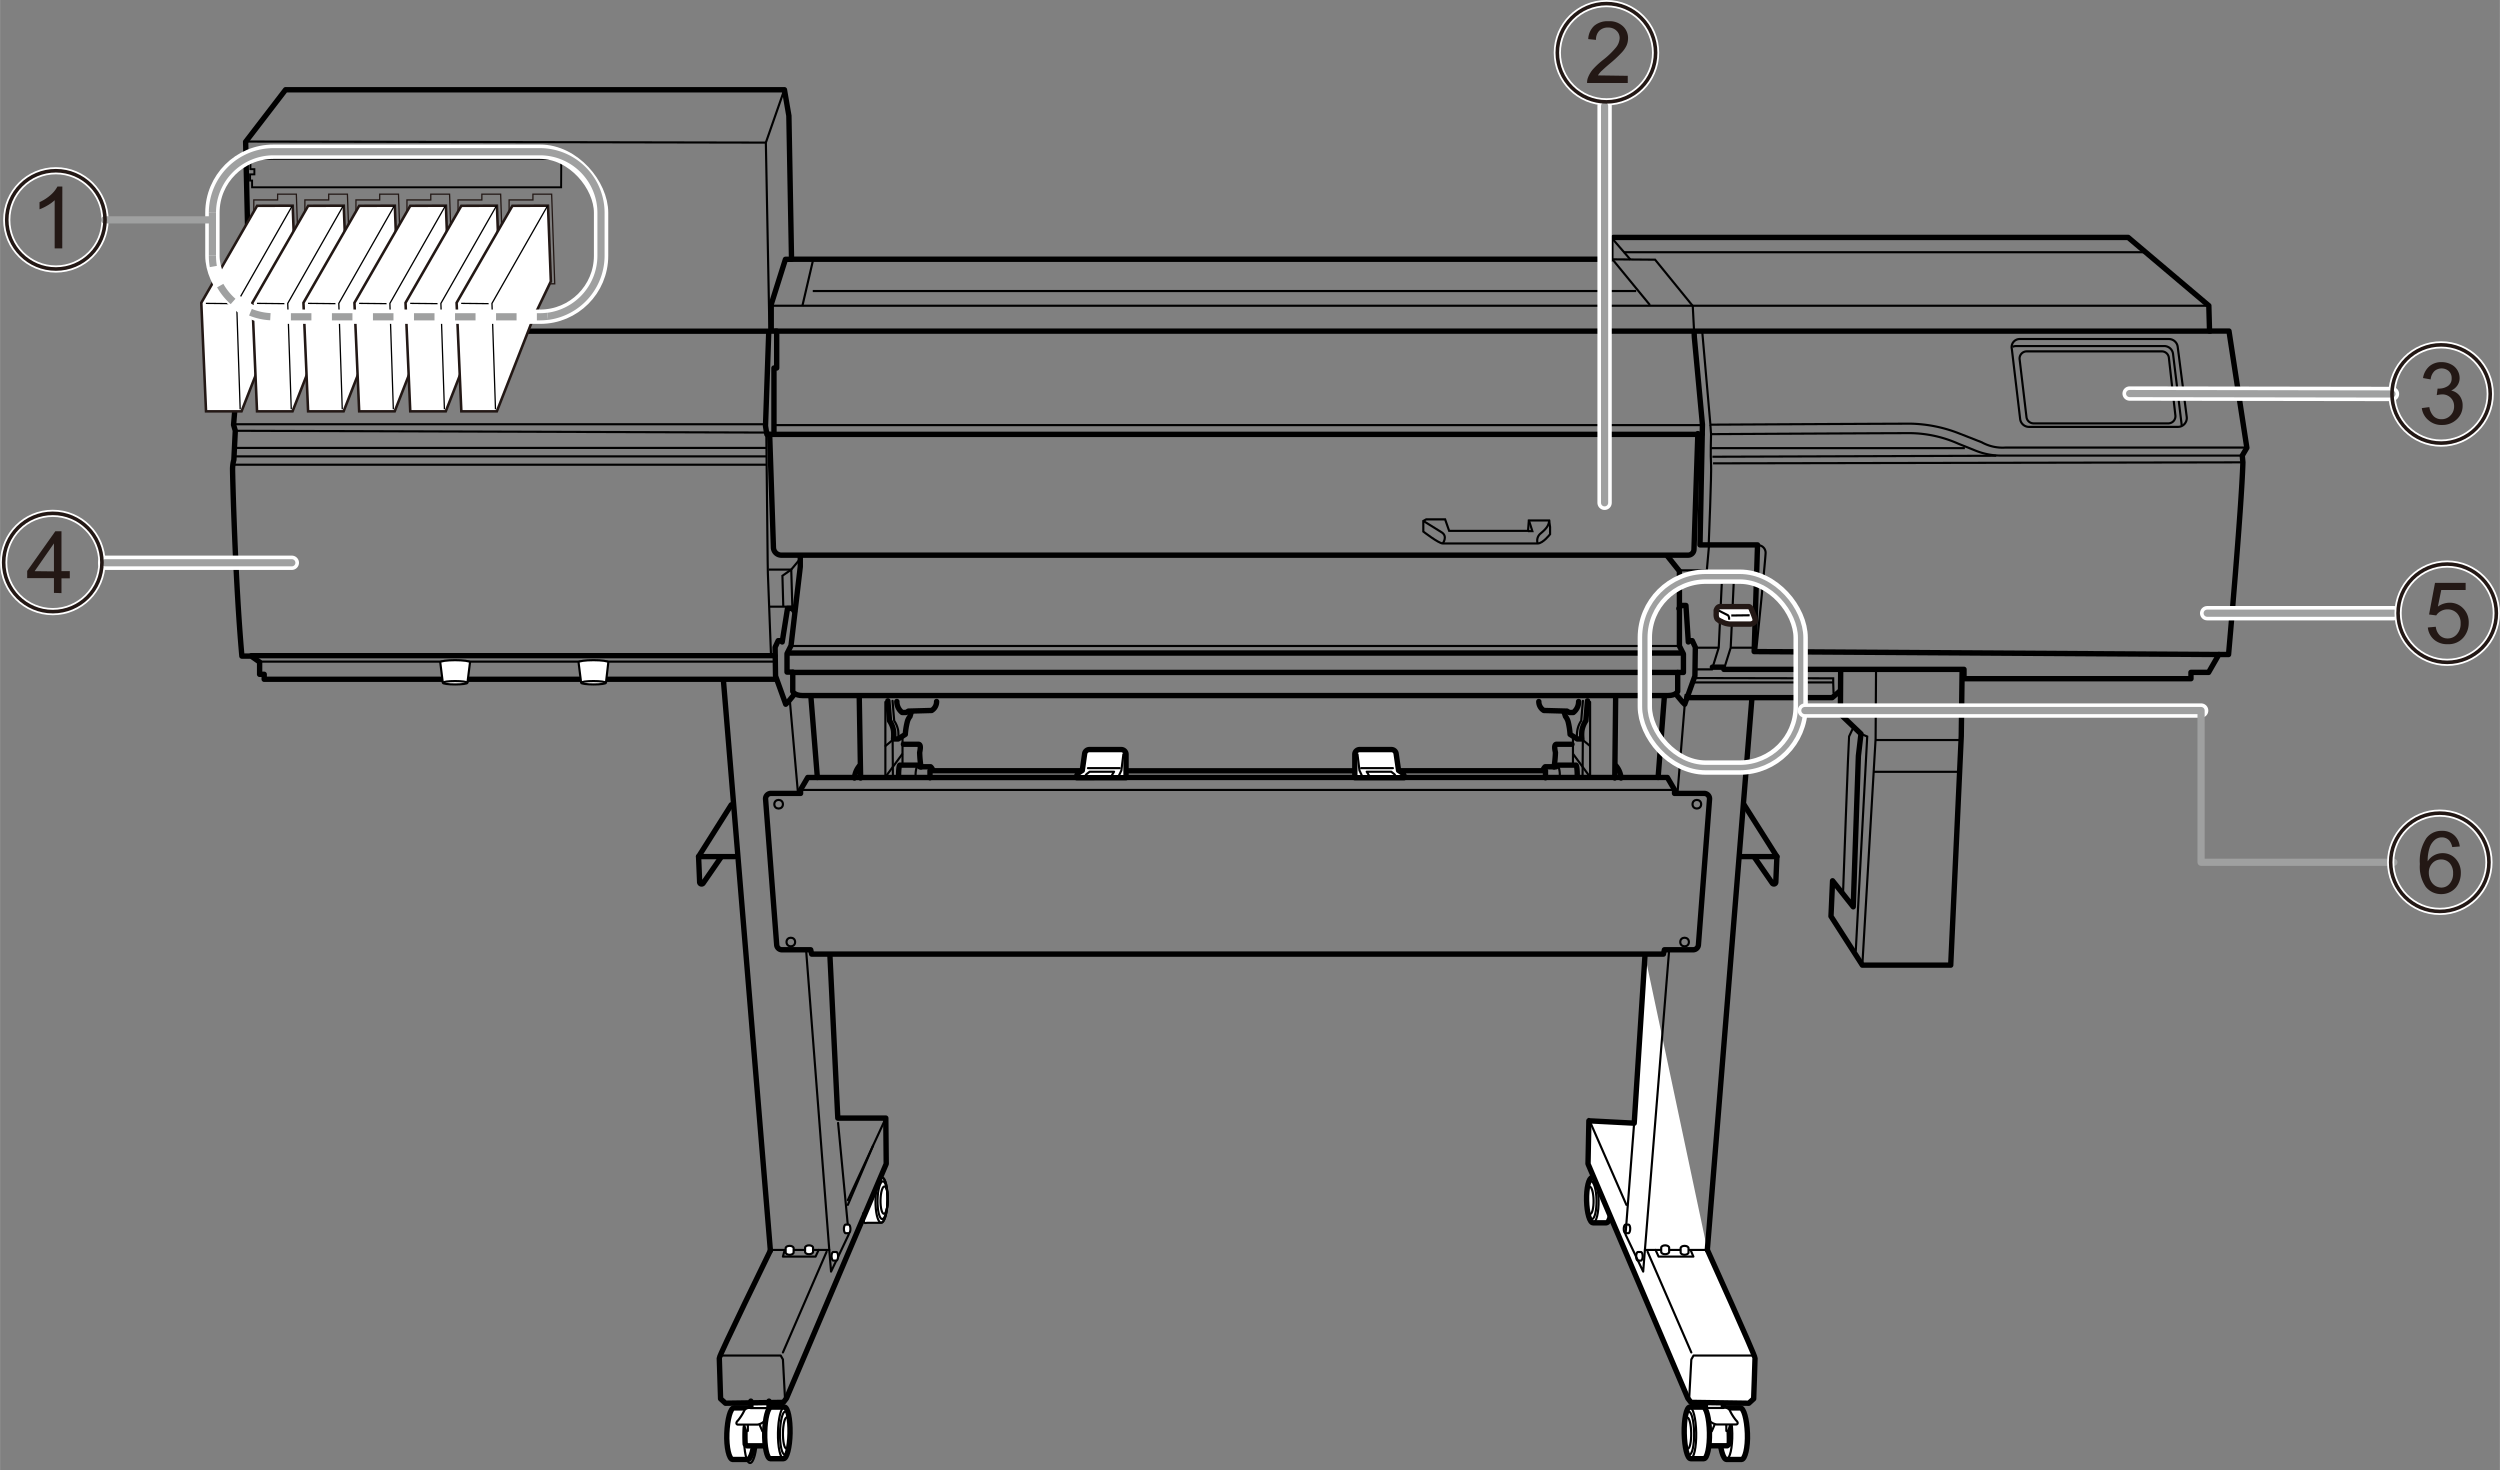 <svg xmlns="http://www.w3.org/2000/svg" width="122.94mm" height="72.3mm" viewBox="0 0 348.48 204.95"><rect x="0" y="0" width="348.48" height="204.95" fill="#808080" stroke="none"/><defs><style>.cls-1,.cls-3,.cls-6,.cls-7,.cls-9{fill:#fff;}.cls-1,.cls-10,.cls-2,.cls-3,.cls-4,.cls-5,.cls-7,.cls-8{stroke:#000;}.cls-1,.cls-16,.cls-17,.cls-2,.cls-3,.cls-4{stroke-linecap:round;stroke-linejoin:round;}.cls-1,.cls-15,.cls-4,.cls-6{stroke-width:0.75px;}.cls-10,.cls-11,.cls-12,.cls-13,.cls-14,.cls-15,.cls-16,.cls-17,.cls-18,.cls-2,.cls-20,.cls-4,.cls-5,.cls-8{fill:none;}.cls-2,.cls-3,.cls-5,.cls-7{stroke-width:0.3px;}.cls-10,.cls-11,.cls-12,.cls-13,.cls-14,.cls-15,.cls-18,.cls-20,.cls-5,.cls-6,.cls-7,.cls-8,.cls-9{stroke-miterlimit:10;}.cls-11,.cls-20,.cls-6,.cls-9{stroke:#231815;}.cls-8{stroke-width:0.27px;}.cls-9{stroke-width:0.36px;}.cls-10,.cls-11{stroke-width:0.18px;}.cls-12,.cls-16,.cls-18{stroke:#fff;}.cls-12,.cls-16{stroke-width:2px;}.cls-13,.cls-14,.cls-15,.cls-17{stroke:#9fa0a0;}.cls-14{stroke-dasharray:2.86 2.86;}.cls-19{fill:#231815;}.cls-20{stroke-width:0.5px;}</style></defs><g id="レイヤー_2" data-name="レイヤー 2"><path class="cls-1" d="M104.39,196.26c-.2,0-1.9,0-2.08,0-.49,0-.92,1.56-1,3.54s.32,3.62.81,3.65c.2,0,1.9,0,2.08,0,.49,0,.92-1.55,1-3.54S104.88,196.29,104.39,196.26Z"/><ellipse class="cls-2" cx="104.31" cy="199.85" rx="3.59" ry="0.89" transform="matrix(0.02, -1, 1, 0.02, -97.32, 300.67)"/><path class="cls-1" d="M104.66,195.32v1.15a18.18,18.18,0,0,0-.79,2.54,21.74,21.74,0,0,0,0,2.31l.27.23h3.05l0-6.23"/><polyline class="cls-3" points="103.6 198.18 103.97 199.47 104.24 199.47 104.24 197.9"/><polyline class="cls-3" points="105.67 198.13 106.27 199.52 106.78 199.52 107.15 197.72"/><path class="cls-3" d="M103.77,196.58a6.8,6.8,0,0,1-.91,1.44c-.36.33-.2.57,0,.57s2.46,0,2.73,0a1.86,1.86,0,0,0,1.18-.73c.17-.35.51-1.1.51-1.1a.33.33,0,0,0-.37-.47c-.54,0-2.29,0-2.29,0A.81.81,0,0,0,103.77,196.58Z"/><path class="cls-1" d="M109.35,196.15c-.19,0-1.68,0-1.85,0-.46,0-.87,1.56-.91,3.54s.31,3.62.77,3.65c.19,0,1.68,0,1.85,0,.46,0,.87-1.56.91-3.54S109.81,196.18,109.35,196.15Z"/><ellipse class="cls-2" cx="109.42" cy="199.76" rx="3" ry="0.7" transform="translate(-92.09 305.92) rotate(-89.07)"/><ellipse class="cls-2" cx="109.28" cy="199.75" rx="3.59" ry="0.84" transform="translate(-92.22 305.76) rotate(-89.07)"/><ellipse class="cls-2" cx="109.65" cy="199.76" rx="2.18" ry="0.51" transform="translate(-91.87 306.14) rotate(-89.07)"/><path class="cls-3" d="M120.32,169.14c0,1.74.19,1.29.65,1.32.18,0,1.67,0,1.85,0,.46,0,.87-1.37.9-3.11s-.3-3.17-.77-3.19"/><ellipse class="cls-2" cx="123.03" cy="167.31" rx="2.63" ry="0.7" transform="translate(-46.58 287.16) rotate(-88.92)"/><ellipse class="cls-2" cx="122.89" cy="167.3" rx="3.15" ry="0.84" transform="translate(-46.71 287) rotate(-88.92)"/><ellipse class="cls-2" cx="123.26" cy="167.31" rx="1.91" ry="0.51" transform="translate(-46.36 287.38) rotate(-88.92)"/><line class="cls-2" x1="121.69" y1="159.71" x2="118.18" y2="167.96"/><line class="cls-4" x1="100.83" y1="94.8" x2="107.38" y2="174.32"/><path class="cls-4" d="M101.92,112.2l-4.55,7.21.15,3.54a.27.27,0,0,0,.5.15l2.42-3.51"/><line class="cls-4" x1="97.37" y1="119.41" x2="102.41" y2="119.41"/><line class="cls-2" x1="110.08" y1="97.51" x2="111.22" y2="110.48"/><line class="cls-4" x1="113.04" y1="97.25" x2="113.93" y2="108.38"/><line class="cls-4" x1="119.77" y1="97.25" x2="119.96" y2="108.45"/><path class="cls-4" d="M119.78,106.78a3.05,3.05,0,0,0-.68,1.67"/><line class="cls-2" x1="123.41" y1="97.86" x2="123.41" y2="108.38"/><path class="cls-2" d="M124.41,97.7l.23,2.77a3.58,3.58,0,0,1,.56,1.39,5.28,5.28,0,0,1,0,1.15"/><path class="cls-4" d="M123.76,97.7l.23,2.77a3.42,3.42,0,0,1,.56,1.39,5.87,5.87,0,0,1,0,1.15h.64l1-.64a9.87,9.87,0,0,1,.28-1.76,2,2,0,0,1,.37-.74l.18-.6"/><path class="cls-4" d="M130.55,97.79a1.44,1.44,0,0,1-.69,1.25l-3.23.09-.33.19h-.55a1.93,1.93,0,0,1-.74-1.53"/><line class="cls-2" x1="125.8" y1="102.55" x2="125.8" y2="106.57"/><path class="cls-4" d="M130,107.31a1.11,1.11,0,0,0-.28-.42h-1.52l-.28-.23h-2.49s-.18,0-.18,1.66"/><path class="cls-2" d="M127.87,106.66a3.89,3.89,0,0,0-.23,1.75"/><line class="cls-2" x1="123.44" y1="103.98" x2="124.6" y2="103.01"/><line class="cls-2" x1="125.75" y1="105.14" x2="123.58" y2="108.09"/><line class="cls-2" x1="124.41" y1="101.16" x2="124.46" y2="108.37"/><polyline class="cls-4" points="150.72 107.44 129.63 107.44 129.63 108.42"/><line class="cls-4" x1="188.59" y1="107.45" x2="157.05" y2="107.45"/><path class="cls-4" d="M125.93,103.75H128c.46,0,.23.88.19,1.16a17.59,17.59,0,0,0,.18,2"/><line class="cls-2" x1="111.62" y1="110.12" x2="233.44" y2="110.12"/><circle class="cls-2" cx="108.53" cy="112.11" r="0.6"/><circle class="cls-2" cx="110.23" cy="131.32" r="0.6"/><path class="cls-4" d="M115.68,133.17l1.1,22.69h6.69l.06,6.38-13.91,32.69-.43.56-8.07.12-.68-.62s-.18-5.23-.18-5.66,7.12-15,7.12-15"/><polyline class="cls-2" points="116.82 156.54 118.3 172.09 115.84 177.26 115.59 174.24 114.11 174.24 113.68 175.17 109.13 175.17 109.36 174.31"/><line class="cls-2" x1="115.59" y1="174.24" x2="112.36" y2="132.43"/><line class="cls-2" x1="114.11" y1="174.24" x2="107.56" y2="174.24"/><path class="cls-3" d="M110.62,174c0-.18-.25-.33-.56-.33s-.55.15-.55.33v.58c0,.19.25.34.55.34s.56-.15.56-.34Z"/><path class="cls-3" d="M113.33,173.93c0-.18-.25-.33-.56-.33s-.55.15-.55.33v.58c0,.18.25.33.55.33s.56-.15.56-.33Z"/><path class="cls-3" d="M116.58,175.72c.13,0,.24-.27.24-.6s-.12-.59-.25-.59h-.42c-.14,0-.25.27-.24.6s.11.6.25.6Z"/><path class="cls-3" d="M118.3,171.91c.14,0,.24-.27.24-.6s-.11-.6-.25-.6h-.42c-.13,0-.24.27-.24.6s.11.6.25.6Z"/><line class="cls-2" x1="115.22" y1="174.49" x2="109.13" y2="188.53"/><polyline class="cls-2" points="100.38 188.96 108.82 188.96 109.13 189.51 109.43 195.18"/><path class="cls-1" d="M240.5,196.26c.19,0,1.89,0,2.08,0,.49,0,.92,1.56,1,3.54s-.33,3.62-.82,3.65c-.19,0-1.89,0-2.08,0-.49,0-.92-1.55-1-3.54S240,196.29,240.5,196.26Z"/><ellipse class="cls-2" cx="240.57" cy="199.85" rx="0.89" ry="3.59" transform="translate(-3.44 4.21) rotate(-1)"/><path class="cls-1" d="M240.23,195.32v1.15A17.19,17.19,0,0,1,241,199a22.68,22.68,0,0,1,.05,2.31l-.28.23h-3.05l0-6.23"/><polyline class="cls-3" points="241.29 198.18 240.92 199.47 240.64 199.47 240.64 197.9"/><polyline class="cls-3" points="239.21 198.13 238.61 199.52 238.1 199.52 237.73 197.72"/><path class="cls-3" d="M241.11,196.58A6.8,6.8,0,0,0,242,198c.37.33.21.57,0,.57s-2.46,0-2.72,0a1.86,1.86,0,0,1-1.18-.73c-.18-.35-.52-1.1-.52-1.1a.33.33,0,0,1,.37-.47c.55,0,2.3,0,2.3,0A.79.79,0,0,1,241.11,196.58Z"/><path class="cls-1" d="M235.54,196.15c.18,0,1.67,0,1.85,0,.46,0,.86,1.56.9,3.54s-.31,3.62-.77,3.65c-.18,0-1.67,0-1.85,0-.46,0-.86-1.56-.9-3.54S235.08,196.18,235.54,196.15Z"/><ellipse class="cls-2" cx="235.46" cy="199.76" rx="0.7" ry="3" transform="translate(-3.22 3.86) rotate(-0.93)"/><ellipse class="cls-2" cx="235.61" cy="199.75" rx="0.84" ry="3.59" transform="translate(-3.22 3.86) rotate(-0.93)"/><ellipse class="cls-2" cx="235.24" cy="199.76" rx="0.51" ry="2.18" transform="translate(-3.22 3.86) rotate(-0.93)"/><path class="cls-1" d="M221.93,164.15c.19,0,1.68,0,1.85,0,.46,0,.87,1.37.9,3.11s-.3,3.17-.77,3.2c-.18,0-1.67,0-1.84,0-.47,0-.87-1.37-.91-3.11S221.47,164.17,221.93,164.15Z"/><ellipse class="cls-2" cx="221.85" cy="167.31" rx="0.7" ry="2.63" transform="translate(-3.12 4.22) rotate(-1.08)"/><ellipse class="cls-2" cx="222" cy="167.3" rx="0.84" ry="3.15" transform="translate(-3.12 4.23) rotate(-1.08)"/><ellipse class="cls-2" cx="221.63" cy="167.31" rx="0.51" ry="1.91" transform="translate(-3.12 4.22) rotate(-1.08)"/><path class="cls-1" d="M238,174.24s6.64,14.66,6.64,15.09-.19,5.66-.19,5.66l-.68.62-8.06-.12-.43-.56-13.92-32.69.12-6,6.32.33,1.5-23.37"/><line class="cls-2" x1="226.71" y1="167.96" x2="221.47" y2="155.98"/><line class="cls-4" x1="244.2" y1="97.44" x2="237.99" y2="174.24"/><path class="cls-4" d="M243.13,112.2l4.56,7.21-.15,3.54a.27.27,0,0,1-.5.15l-2.43-3.51"/><line class="cls-4" x1="247.69" y1="119.41" x2="242.64" y2="119.41"/><line class="cls-2" x1="234.95" y1="96.87" x2="233.84" y2="110.48"/><line class="cls-4" x1="232" y1="97.13" x2="231.13" y2="108.38"/><line class="cls-4" x1="225.21" y1="97.38" x2="225.09" y2="108.45"/><path class="cls-4" d="M225.28,106.78a3.05,3.05,0,0,1,.68,1.67"/><line class="cls-2" x1="221.65" y1="97.86" x2="221.65" y2="108.38"/><path class="cls-2" d="M220.65,97.7l-.24,2.77a3.48,3.48,0,0,0-.55,1.39,5.87,5.87,0,0,0-.05,1.15"/><path class="cls-4" d="M221.29,97.7l-.23,2.77a3.48,3.48,0,0,0-.55,1.39,5,5,0,0,0,0,1.15h-.65l-1-.64a10.55,10.55,0,0,0-.27-1.76,2.21,2.21,0,0,0-.37-.74l-.19-.6"/><path class="cls-4" d="M214.5,97.79a1.46,1.46,0,0,0,.7,1.25l3.23.09.32.19h.56a1.93,1.93,0,0,0,.74-1.53"/><line class="cls-2" x1="219.26" y1="102.55" x2="219.26" y2="106.57"/><path class="cls-4" d="M215.1,107.31a1.24,1.24,0,0,1,.28-.42h1.53l.27-.23h2.5s.18,0,.18,1.66"/><path class="cls-2" d="M217.18,106.66a3.89,3.89,0,0,1,.23,1.75"/><line class="cls-2" x1="221.62" y1="103.98" x2="220.46" y2="103.01"/><line class="cls-2" x1="219.31" y1="105.14" x2="221.48" y2="108.09"/><line class="cls-2" x1="220.65" y1="101.16" x2="220.6" y2="108.37"/><polyline class="cls-4" points="195.17 107.44 215.43 107.44 215.43 108.42"/><path class="cls-4" d="M219.12,103.75H217c-.46,0-.23.88-.18,1.16a17.3,17.3,0,0,1-.19,2"/><path class="cls-4" d="M231.87,133l.14-.6h4a.74.74,0,0,0,.74-.69l1.55-20.31a.75.75,0,0,0-.74-.8h-4.14v-.51l-1-1.71H112.59l-1,1.71v.51h-4.14a.75.75,0,0,0-.74.8l1.55,20.31a.74.74,0,0,0,.74.69h4l.14.6Z"/><circle class="cls-2" cx="236.53" cy="112.11" r="0.6"/><circle class="cls-2" cx="234.82" cy="131.32" r="0.6"/><line class="cls-2" x1="229.29" y1="174.24" x2="232.67" y2="132.43"/><line class="cls-2" x1="230.77" y1="174.24" x2="237.99" y2="174.24"/><path class="cls-3" d="M234.27,174c0-.18.24-.33.55-.33s.55.15.55.33v.58c0,.19-.24.34-.55.34s-.55-.15-.55-.34Z"/><path class="cls-3" d="M231.56,173.93c0-.18.25-.33.55-.33s.56.15.56.33v.58c0,.18-.25.33-.56.33s-.55-.15-.55-.33Z"/><path class="cls-3" d="M228.31,175.72c-.14,0-.25-.27-.24-.6s.11-.59.25-.59h.42c.13,0,.24.27.24.6s-.12.6-.25.6Z"/><path class="cls-3" d="M226.58,171.91c-.13,0-.24-.27-.24-.6s.12-.6.25-.6H227c.14,0,.25.27.24.6s-.11.6-.25.6Z"/><line class="cls-2" x1="229.66" y1="174.49" x2="235.76" y2="188.53"/><polyline class="cls-2" points="244.5 188.96 236.07 188.96 235.76 189.51 235.45 195.18"/><path class="cls-1" d="M150.08,108.41a.76.76,0,0,1,.18-.6c.23-.18.6-.41.6-.41l.33-2.34a.67.67,0,0,1,.67-.57h4.43a.67.67,0,0,1,.67.67v3.25Z"/><path class="cls-2" d="M154.88,108.41a1.67,1.67,0,0,1,.18-.46l.23-.37h-3.41l-.42.33a.82.82,0,0,0-.23.5"/><line class="cls-2" x1="151.65" y1="107.08" x2="156.08" y2="107.08"/><polyline class="cls-2" points="156.59 105.14 156.31 107.4 155.89 108.28"/><path class="cls-1" d="M195.73,108.41a.76.76,0,0,0-.18-.6c-.23-.18-.6-.41-.6-.41l-.34-2.34a.66.66,0,0,0-.66-.57h-4.43a.67.67,0,0,0-.67.67v3.25Z"/><path class="cls-2" d="M190.93,108.41a1.62,1.62,0,0,0-.19-.46l-.23-.37h3.42l.42.33a.82.82,0,0,1,.23.5"/><line class="cls-2" x1="194.16" y1="107.08" x2="189.73" y2="107.08"/><polyline class="cls-2" points="189.22 105.14 189.5 107.4 189.91 108.28"/><path class="cls-4" d="M238.7,93h1.54l.06.31h33.47v1.3h31.64v-.88h2.46l1.43-2.49h1.35s1.81-20.32,2-26.79l-.09-.94.64-1.09-2.49-16.27H308s-.1-3.54-.1-3.54l-11.24-9.51H224.9l-.36.35v2.69H110.33l-.37-20-.62-3.63H39.8l-5.57,7.26.61,26.45H33.63l-1.08,13,.24.82-.2,4.06a4.88,4.88,0,0,0-.18,1.36c0,.8.36,15.51,1.3,26H35l1.18.83V94h.64v.69h71.31"/><polyline class="cls-5" points="236.15 46.29 235.96 42.65 230.71 36.2 224.54 36.15"/><polyline class="cls-4" points="309.34 91.24 244.52 90.83 244.99 75.96 236.97 75.96 237.31 59.19 236.18 47.01 236.15 46.29"/><line class="cls-5" x1="32.59" y1="63.62" x2="106.84" y2="63.62"/><line class="cls-5" x1="32.53" y1="64.78" x2="106.9" y2="64.78"/><line class="cls-4" x1="308.09" y1="46.16" x2="108.07" y2="46.16"/><path class="cls-5" d="M237.28,46.2l1.14,13s24.51-.14,27.93-.14a19.54,19.54,0,0,1,6.56,1.29l3.32,1.3a6,6,0,0,0,3.33.74H313.2"/><path class="cls-5" d="M238.42,59.24l.09,1.28s-.09,3.07,0,4.18S238.18,76,238.18,76"/><path class="cls-5" d="M238.51,60.52s24.24-.14,27.84-.14A17,17,0,0,1,273,61.86l2.49,1a9.57,9.57,0,0,0,3.51.65h33.56"/><line class="cls-5" x1="278.27" y1="63.53" x2="238.7" y2="63.67"/><line class="cls-5" x1="238.79" y1="64.59" x2="312.56" y2="64.45"/><path class="cls-5" d="M304.82,58.12l-1.26-9.78a1.24,1.24,0,0,0-1.23-1.08H281.51a1.13,1.13,0,0,0-1.07,1.39l1.16,9.77a1.25,1.25,0,0,0,1.23,1.09h20.76A1.24,1.24,0,0,0,304.82,58.12Z"/><path class="cls-5" d="M303.24,57.93l-.91-8.06a1,1,0,0,0-1-.89h-18.8a1,1,0,0,0-1,1.15l.95,8a1,1,0,0,0,1,.89h18.73A1,1,0,0,0,303.24,57.93Z"/><path class="cls-5" d="M304.1,59.32a.83.83,0,0,0,0-.22l-1.19-9.78a1.24,1.24,0,0,0-1.23-1.08H281.05a1.31,1.31,0,0,0-.52.11"/><path class="cls-5" d="M245.11,76a1.06,1.06,0,0,1,1,1.17c-.08,1.54-1.32,13.71-1.32,13.71"/><polyline class="cls-5" points="240.3 93.31 241.25 90.29 241.67 81.24 240.01 81.24 239.58 90.29 238.64 93.31 236.14 93.31"/><polyline class="cls-4" points="256.58 93.43 256.54 99.56 259.41 102.3 259.05 105.38 258.33 126.41 255.45 122.78 255.23 127.73 259.6 134.54 271.92 134.54 273.39 102.61 273.51 93.37"/><polyline class="cls-5" points="261.51 93.37 261.45 102.98 259.6 134.54"/><line class="cls-5" x1="261.44" y1="103.16" x2="273.27" y2="103.16"/><polyline class="cls-5" points="259.41 102.3 260.28 102.67 258.68 132.63"/><path class="cls-5" d="M258.37,101.38s-.56,1.11-.62,1.29-.84,21.86-.84,21.86"/><path class="cls-5" d="M198.4,72.62V74.1s2.15,1.66,2.71,1.66h13.23c.74,0,1.73-1.29,1.73-1.29v-1l-.13-.92h-2.83L213,74H202l-.56-1.6h-2.64Z"/><path class="cls-5" d="M198.4,72.62l2.58,1.6c.86.56.13,1.54.13,1.54"/><path class="cls-5" d="M214.34,75.76a1.28,1.28,0,0,1,.43-1.41c.74-.62,1.17-1.11,1.17-1.85"/><polyline class="cls-5" points="212.99 74.04 213.6 74.04 213.11 72.5"/><line class="cls-5" x1="237.28" y1="59.26" x2="107.88" y2="59.26"/><line class="cls-5" x1="106.65" y1="59.14" x2="32.47" y2="59.14"/><line class="cls-5" x1="106.75" y1="60.3" x2="32.81" y2="60.05"/><polyline class="cls-4" points="234.03 84.83 234.34 84.4 235.01 84.4 235.34 89.49 235.58 89.31 235.89 89.31 236.32 90.23 236.26 94.23 234.84 98.17 234.54 97.87 233.61 96.76"/><line class="cls-5" x1="239.58" y1="90.29" x2="236.32" y2="90.29"/><line class="cls-5" x1="241.25" y1="90.29" x2="244.39" y2="90.29"/><polyline class="cls-5" points="238.23 76.02 237.92 79.51 234.03 79.51"/><path class="cls-4" d="M111.55,77.49V79l-1.29,11-.56,1.11v2.58h.8v2.71s.25.56,1.36.56H232.5c1.11,0,1.36-.56,1.36-.56V93.74h.8V91.16l-.56-1.11,0-10.44-1.66-2.08"/><polyline class="cls-4" points="110.5 93.74 159.16 93.74 196.53 93.74 233.86 93.74"/><polyline class="cls-4" points="110.75 85.25 110.44 84.81 109.77 84.81 109.03 89.49 108.78 89.31 108.47 89.31 108.04 90.23 108.1 94.23 109.52 98.17 109.83 97.87 110.75 96.76"/><polyline class="cls-5" points="110.26 90.05 149.31 90.05 191.91 90.05 234.1 90.05"/><polyline class="cls-4" points="109.89 91.03 148.94 91.03 192.28 91.03 234.47 91.03"/><polyline class="cls-4" points="107.15 46.36 106.7 59.38 106.89 60.55 237.25 60.55"/><polyline class="cls-5" points="106.81 60.08 107 78.07 107.03 79.89 107.47 91.36"/><path class="cls-4" d="M107.28,60.55l.53,15.84a1.11,1.11,0,0,0,1.11,1H235.3a.83.83,0,0,0,.83-.77l.54-16.17"/><polyline class="cls-5" points="107.22 84.57 110.44 84.57 110.84 84.32"/><polyline class="cls-5" points="111.52 77.92 110.29 79.4 107.15 79.4"/><polyline class="cls-5" points="110.44 84.57 110.29 79.4 109.06 80.26 109.18 84.57"/><line class="cls-5" x1="32.69" y1="62.44" x2="106.87" y2="62.44"/><line class="cls-5" x1="261.11" y1="107.59" x2="273.14" y2="107.59"/><polyline class="cls-4" points="110.33 36.15 109.48 36.15 107.5 42.43 107.5 46.16 108.26 46.16 108.26 51.3 107.88 51.3 107.88 60.5"/><line class="cls-5" x1="238.54" y1="62.47" x2="273.89" y2="62.47"/><line class="cls-5" x1="224.89" y1="33.43" x2="227.28" y2="36.2"/><line class="cls-5" x1="226.34" y1="35.16" x2="298.87" y2="35.16"/><line class="cls-5" x1="307.9" y1="42.62" x2="107.56" y2="42.62"/><line class="cls-5" x1="113.35" y1="36.17" x2="111.84" y2="42.65"/><line class="cls-5" x1="113.29" y1="40.57" x2="228.07" y2="40.57"/><line class="cls-5" x1="224.83" y1="36.23" x2="229.99" y2="42.52"/><line class="cls-4" x1="107.25" y1="46.17" x2="34.84" y2="46.17"/><polyline class="cls-5" points="109.34 12.47 106.75 19.88 107.25 46.17"/><line class="cls-4" x1="35.03" y1="91.4" x2="108.02" y2="91.4"/><line class="cls-5" x1="36.21" y1="92.23" x2="108.02" y2="92.23"/><path class="cls-6" d="M244.41,86.54h-3.63"/><path class="cls-6" d="M243.75,84.56h-4c-.38,0-.52.52-.52.52v.46s-.06.61.22.82a2.44,2.44,0,0,0,.53.29,2.62,2.62,0,0,0,1.21.35H244s.89-.08.6-.88-.39-1-.39-1S244.05,84.56,243.75,84.56Z"/><path class="cls-5" d="M239.6,85.13l1.25.63s.22.12.17.63"/><line class="cls-5" x1="241.33" y1="85.8" x2="243.89" y2="85.77"/><polyline class="cls-5" points="236.2 94.52 255.54 94.56 255.54 95.18 255.59 96.69"/><polyline class="cls-4" points="256.44 96.36 255.4 97.25 235.16 97.25"/><line class="cls-5" x1="235.96" y1="95.13" x2="255.5" y2="95.13"/><path class="cls-7" d="M65.15,95.18c0,.13-.77.23-1.72.23s-1.71-.1-1.71-.23l-.36-2.86c0-.16.93-.29,2.07-.29s2.08.13,2.08.29Z"/><path class="cls-5" d="M61.72,95.18c0-.13.77-.24,1.71-.24s1.72.11,1.72.24"/><path class="cls-7" d="M84.46,95.18c0,.13-.77.23-1.71.23S81,95.31,81,95.18l-.36-2.86c0-.16.93-.29,2.08-.29s2.07.13,2.07.29Z"/><path class="cls-5" d="M81,95.18c0-.13.77-.24,1.72-.24s1.71.11,1.71.24"/><polyline class="cls-2" points="235.67 174.29 236.05 175.17 231.2 175.17 230.77 174.24 229.29 174.24 229.05 177.26 226.59 172.09 227.79 156.54 227.62 158.81"/><line class="cls-2" x1="123.47" y1="155.86" x2="118.18" y2="167.3"/><line class="cls-5" x1="34.23" y1="19.73" x2="106.75" y2="19.88"/><polygon class="cls-8" points="78.21 26.11 35.13 26.11 35.13 25.17 34.85 25.17 34.85 24.31 35.45 24.31 35.45 23.58 34.9 23.58 34.9 22.14 78.23 22.14 78.21 26.11"/><polygon class="cls-9" points="40.79 28.67 41.19 39.22 38.8 44.21 33.66 57.34 28.71 57.34 28.05 42.21 35.83 28.69 40.79 28.67"/><polyline class="cls-10" points="40.74 28.67 32.98 42.29 33.47 57.05"/><line class="cls-10" x1="28.69" y1="42.29" x2="32.51" y2="42.33"/><polyline class="cls-11" points="35.37 29.42 35.37 27.87 38.69 27.87 38.69 27.07 41.3 27.07 41.73 39.56 41.1 39.56"/><polygon class="cls-9" points="47.91 28.67 48.31 39.22 45.91 44.21 40.77 57.34 35.82 57.34 35.17 42.21 42.95 28.69 47.91 28.67"/><polyline class="cls-10" points="47.85 28.67 40.1 42.29 40.59 57.05"/><line class="cls-10" x1="35.81" y1="42.29" x2="39.63" y2="42.33"/><polyline class="cls-11" points="42.49 29.42 42.49 27.87 45.81 27.87 45.81 27.07 48.42 27.07 48.85 39.56 48.22 39.56"/><polygon class="cls-9" points="55.03 28.67 55.42 39.22 53.03 44.21 47.89 57.34 42.94 57.34 42.29 42.21 50.06 28.69 55.03 28.67"/><polyline class="cls-10" points="54.97 28.67 47.22 42.29 47.7 57.05"/><line class="cls-10" x1="42.93" y1="42.29" x2="46.75" y2="42.33"/><polyline class="cls-11" points="49.61 29.42 49.61 27.87 52.92 27.87 52.92 27.07 55.54 27.07 55.97 39.56 55.34 39.56"/><polygon class="cls-9" points="62.15 28.67 62.54 39.22 60.15 44.21 55.01 57.34 50.06 57.34 49.4 42.21 57.18 28.69 62.15 28.67"/><polyline class="cls-10" points="62.09 28.67 54.34 42.29 54.82 57.05"/><line class="cls-10" x1="50.05" y1="42.29" x2="53.87" y2="42.33"/><polyline class="cls-11" points="56.72 29.42 56.72 27.87 60.04 27.87 60.04 27.07 62.66 27.07 63.08 39.56 62.45 39.56"/><polygon class="cls-9" points="69.26 28.67 69.66 39.22 67.27 44.21 62.13 57.34 57.18 57.34 56.52 42.21 64.3 28.69 69.26 28.67"/><polyline class="cls-10" points="69.21 28.67 61.45 42.29 61.94 57.05"/><line class="cls-10" x1="57.17" y1="42.29" x2="60.98" y2="42.33"/><polyline class="cls-11" points="63.84 29.42 63.84 27.87 67.16 27.87 67.16 27.07 69.78 27.07 70.2 39.56 69.57 39.56"/><polygon class="cls-9" points="76.38 28.67 76.78 39.22 74.39 44.21 69.25 57.34 64.3 57.34 63.64 42.21 71.42 28.69 76.38 28.67"/><polyline class="cls-10" points="76.33 28.67 68.57 42.29 69.06 57.05"/><line class="cls-10" x1="64.28" y1="42.29" x2="68.1" y2="42.33"/><polyline class="cls-11" points="70.96 29.42 70.96 27.87 74.28 27.87 74.28 27.07 76.89 27.07 77.32 39.56 76.69 39.56"/></g><g id="レイヤー_1" data-name="レイヤー 1"><rect class="cls-12" x="29.6" y="21.15" width="54.18" height="23" rx="8.5"/><path class="cls-13" d="M29.6,35.65v-6"/><path class="cls-13" d="M76.33,44.09a9.28,9.28,0,0,1-1.06.07h-.44"/><path class="cls-14" d="M72,44.16H38.1a8.55,8.55,0,0,1-8-5.63"/><path class="cls-13" d="M29.73,37.15a8.28,8.28,0,0,1-.13-1.5"/><path class="cls-13" d="M29.6,29.66a8.53,8.53,0,0,1,8.5-8.51H75.27a8.53,8.53,0,0,1,8.5,8.51v6a8.54,8.54,0,0,1-7.44,8.44"/><rect class="cls-12" x="229.28" y="80.39" width="21.72" height="26.61" rx="8.5"/><rect class="cls-15" x="229.28" y="80.39" width="21.72" height="26.61" rx="8.5"/><line class="cls-16" x1="223.67" y1="14.78" x2="223.67" y2="70.09"/><line class="cls-16" x1="333.43" y1="54.92" x2="296.86" y2="54.86"/><line class="cls-16" x1="306.83" y1="99.05" x2="251.59" y2="99.05"/><polyline class="cls-17" points="251.59 99.05 306.82 99.05 306.82 120.2 333.7 120.2"/><line class="cls-16" x1="333.7" y1="85.48" x2="307.67" y2="85.48"/><line class="cls-17" x1="333.7" y1="85.48" x2="307.67" y2="85.48"/><line class="cls-16" x1="40.67" y1="78.45" x2="14.65" y2="78.45"/><circle class="cls-18" cx="7.78" cy="30.65" r="6.85"/><path class="cls-19" d="M8.67,34.63H7.61V27.91a5.4,5.4,0,0,1-1,.73,6.94,6.94,0,0,1-1.11.54v-1a6.26,6.26,0,0,0,1.55-1A4.21,4.21,0,0,0,8,26h.68Z"/><line class="cls-17" x1="14.56" y1="30.65" x2="29.6" y2="30.65"/><circle class="cls-20" cx="7.78" cy="30.65" r="6.85"/><circle class="cls-18" cx="223.93" cy="7.35" r="6.85"/><path class="cls-19" d="M226.9,10.57v1h-5.67a1.86,1.86,0,0,1,.12-.74A4.09,4.09,0,0,1,222,9.71a11.32,11.32,0,0,1,1.38-1.3,11.28,11.28,0,0,0,1.9-1.82,2.24,2.24,0,0,0,.49-1.27,1.39,1.39,0,0,0-.45-1.05,1.61,1.61,0,0,0-1.17-.43,1.67,1.67,0,0,0-1.22.45,1.75,1.75,0,0,0-.46,1.27l-1.08-.11a2.66,2.66,0,0,1,.83-1.85,2.85,2.85,0,0,1,2-.64,2.71,2.71,0,0,1,2,.69,2.24,2.24,0,0,1,.72,1.7,2.58,2.58,0,0,1-.21,1,3.91,3.91,0,0,1-.7,1,16.62,16.62,0,0,1-1.62,1.51c-.64.53-1,.89-1.22,1.08a3.74,3.74,0,0,0-.45.57Z"/><circle class="cls-18" cx="340.28" cy="54.92" r="6.85"/><path class="cls-19" d="M337.59,56.89l1.05-.14a2.3,2.3,0,0,0,.62,1.29,1.51,1.51,0,0,0,1.06.4,1.68,1.68,0,0,0,1.26-.52,1.73,1.73,0,0,0,.51-1.27,1.59,1.59,0,0,0-.47-1.2,1.63,1.63,0,0,0-1.21-.47,3.31,3.31,0,0,0-.74.11l.12-.92H340a2.22,2.22,0,0,0,1.21-.35,1.22,1.22,0,0,0,.54-1.09,1.28,1.28,0,0,0-.4-1,1.53,1.53,0,0,0-2,0,1.91,1.91,0,0,0-.53,1.16l-1.06-.19a2.74,2.74,0,0,1,.88-1.64,2.55,2.55,0,0,1,1.71-.58,2.79,2.79,0,0,1,1.29.3,2.14,2.14,0,0,1,.91.82,2.12,2.12,0,0,1,.31,1.11,1.79,1.79,0,0,1-.3,1,2,2,0,0,1-.88.73,2,2,0,0,1,1.18.73,2.22,2.22,0,0,1,.42,1.38,2.53,2.53,0,0,1-.82,1.91,2.88,2.88,0,0,1-2.07.78,2.69,2.69,0,0,1-1.88-.67A2.59,2.59,0,0,1,337.59,56.89Z"/><circle class="cls-18" cx="7.35" cy="78.41" r="6.85"/><path class="cls-19" d="M7.51,82.65V80.59H3.78v-1L7.7,74.06h.86v5.56H9.72v1H8.56v2.06Zm0-3V75.75L4.82,79.62Z"/><line class="cls-17" x1="40.67" y1="78.45" x2="14.65" y2="78.45"/><circle class="cls-20" cx="7.35" cy="78.41" r="6.85"/><line class="cls-17" x1="223.67" y1="14.78" x2="223.67" y2="70.09"/><line class="cls-17" x1="333.43" y1="54.92" x2="296.86" y2="54.86"/><circle class="cls-20" cx="223.93" cy="7.35" r="6.85"/><circle class="cls-20" cx="340.28" cy="54.92" r="6.85"/><circle class="cls-18" cx="341.13" cy="85.48" r="6.85"/><path class="cls-19" d="M338.43,87.47l1.11-.1a2,2,0,0,0,.57,1.22,1.56,1.56,0,0,0,1.08.41,1.66,1.66,0,0,0,1.29-.58A2.16,2.16,0,0,0,343,86.9a1.93,1.93,0,0,0-.51-1.42,1.77,1.77,0,0,0-1.33-.53,1.8,1.8,0,0,0-.92.24,1.76,1.76,0,0,0-.64.6l-1-.13.83-4.41h4.27v1H340.3l-.47,2.31a2.81,2.81,0,0,1,1.63-.54,2.54,2.54,0,0,1,1.89.78,2.72,2.72,0,0,1,.78,2,3.13,3.13,0,0,1-.68,2,2.71,2.71,0,0,1-2.26,1,2.75,2.75,0,0,1-1.91-.65A2.55,2.55,0,0,1,338.43,87.47Z"/><circle class="cls-20" cx="341.13" cy="85.48" r="6.85"/><circle class="cls-18" cx="340.1" cy="120.2" r="6.85"/><path class="cls-19" d="M342.88,118l-1.05.08a2,2,0,0,0-.4-.9,1.39,1.39,0,0,0-1.05-.45,1.52,1.52,0,0,0-.89.28,2.41,2.41,0,0,0-.78,1.06,5.66,5.66,0,0,0-.3,2,2.38,2.38,0,0,1,.93-.86,2.47,2.47,0,0,1,1.15-.28,2.4,2.4,0,0,1,1.8.77,2.82,2.82,0,0,1,.74,2,3.31,3.31,0,0,1-.35,1.5,2.5,2.5,0,0,1-1,1.07,2.64,2.64,0,0,1-1.38.37,2.73,2.73,0,0,1-2.15-1,5,5,0,0,1-.83-3.2,5.74,5.74,0,0,1,.92-3.62,2.62,2.62,0,0,1,2.16-1,2.41,2.41,0,0,1,1.66.57A2.44,2.44,0,0,1,342.88,118Zm-4.31,3.71a2.5,2.5,0,0,0,.23,1,1.8,1.8,0,0,0,.65.76,1.66,1.66,0,0,0,.87.26,1.48,1.48,0,0,0,1.15-.54,2.13,2.13,0,0,0,.48-1.47,2,2,0,0,0-.47-1.4,1.58,1.58,0,0,0-1.2-.51,1.63,1.63,0,0,0-1.21.51A1.86,1.86,0,0,0,338.57,121.66Z"/><circle class="cls-20" cx="340.1" cy="120.2" r="6.85"/></g></svg>